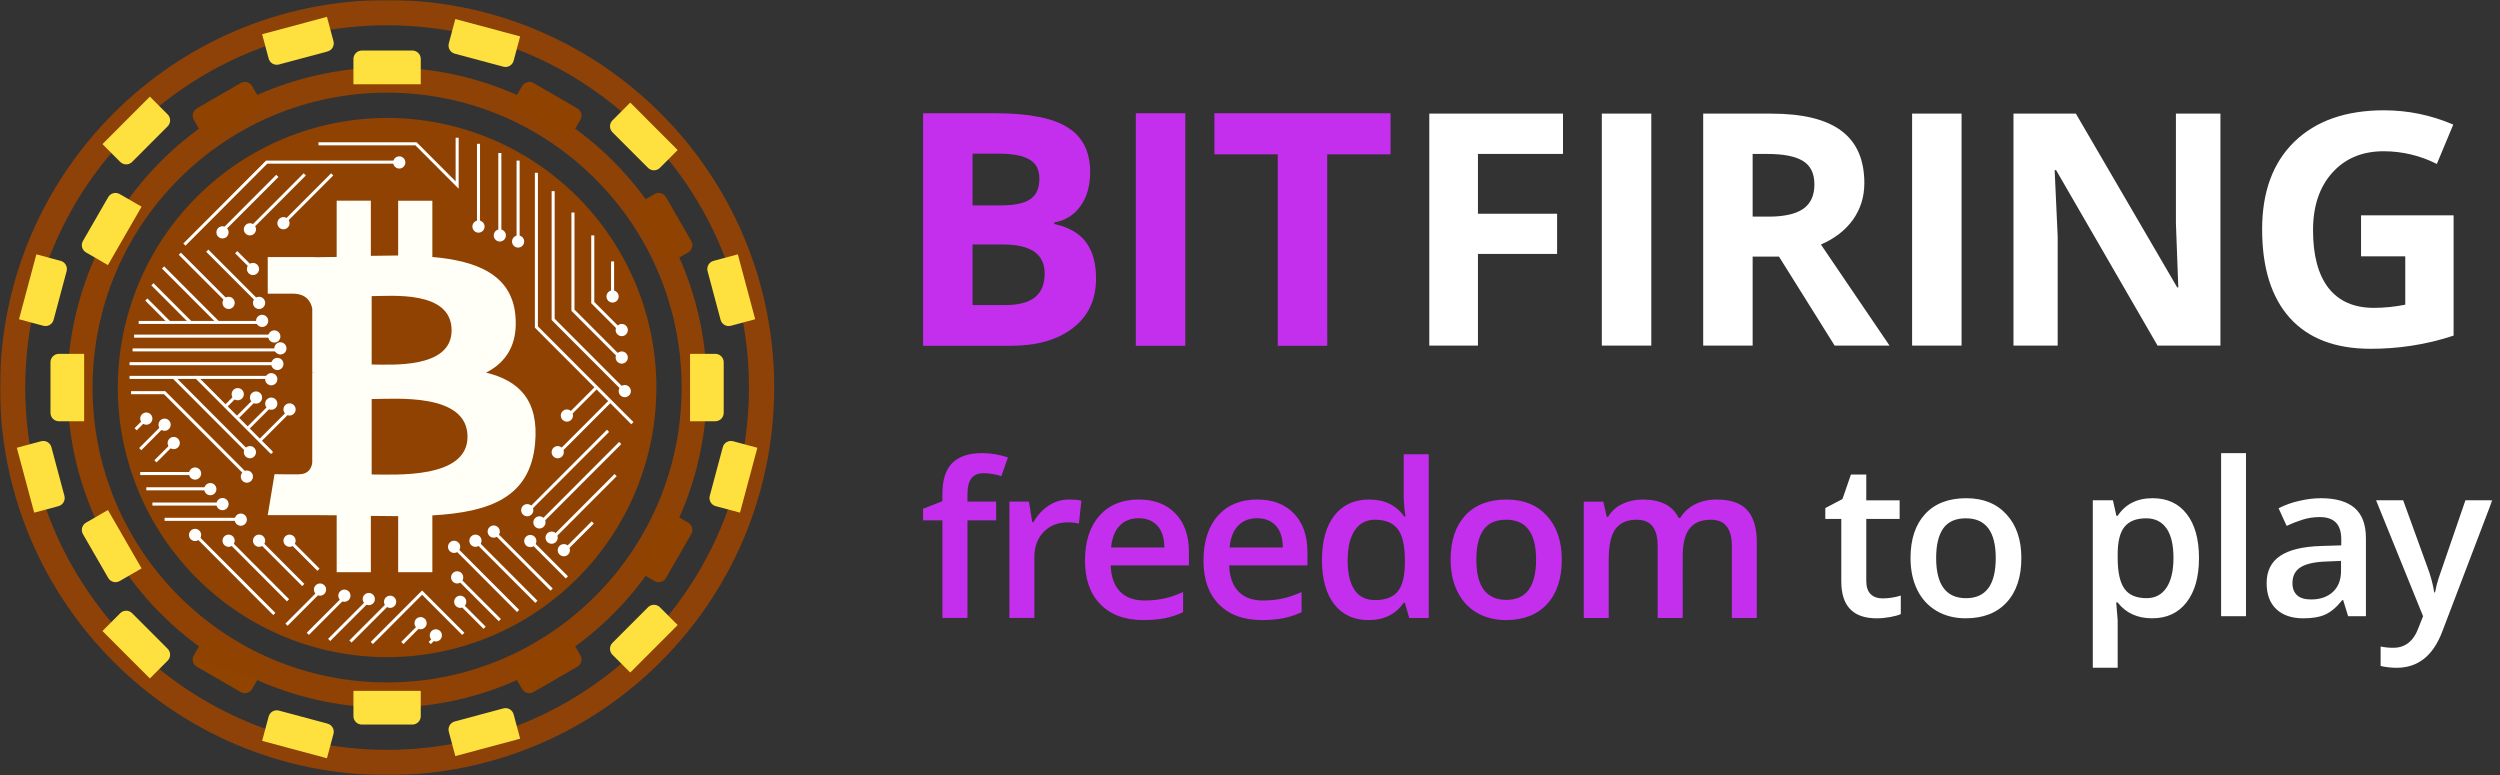 <svg width="1016" height="315" viewBox="0 0 1016 315" fill="none" xmlns="http://www.w3.org/2000/svg">
<rect x="0" y="0" width="1016" height="315" fill="#333333" stroke="none"/>
<mask id="mask0_902_88" style="mask-type:luminance" maskUnits="userSpaceOnUse" x="0" y="0" width="1013" height="315">
<path d="M0 0H1012.87V315H0V0Z" fill="white"/>
</mask>
<g mask="url(#mask0_902_88)">
<path d="M266.756 157.501C266.749 186.558 255.217 214.423 234.694 234.969C214.172 255.516 186.34 267.062 157.317 267.069C128.293 267.062 100.461 255.516 79.939 234.969C59.416 214.423 47.884 186.558 47.877 157.501C47.884 128.444 59.416 100.579 79.939 80.033C100.461 59.486 128.293 47.941 157.317 47.934C186.34 47.941 214.172 59.486 234.694 80.033C255.217 100.579 266.749 128.444 266.756 157.501Z" fill="url(#paint0_radial_902_88)"/>
<path fill-rule="evenodd" clip-rule="evenodd" d="M157.317 277.337C223.422 277.337 277.015 223.682 277.015 157.499C277.015 91.316 223.422 37.661 157.317 37.661C91.211 37.661 37.619 91.316 37.619 157.499C37.619 223.682 91.211 277.337 157.317 277.337ZM157.317 287.607C191.781 287.6 224.832 273.89 249.202 249.491C273.572 225.093 287.266 192.003 287.273 157.499C287.266 122.994 273.572 89.905 249.202 65.506C224.832 41.108 191.781 27.398 157.317 27.391C122.852 27.398 89.801 41.108 65.431 65.506C41.061 89.905 27.367 122.994 27.36 157.499C27.367 192.003 41.061 225.093 65.431 249.491C89.801 273.89 122.852 287.6 157.317 287.607Z" fill="url(#paint1_radial_902_88)"/>
<path d="M143.636 23.965C143.634 23.514 143.721 23.068 143.893 22.652C144.064 22.235 144.316 21.857 144.634 21.539C144.952 21.22 145.33 20.968 145.746 20.796C146.162 20.625 146.608 20.537 147.057 20.539H167.574C168.024 20.537 168.47 20.625 168.885 20.796C169.301 20.968 169.679 21.22 169.997 21.539C170.315 21.857 170.567 22.235 170.739 22.652C170.91 23.068 170.997 23.514 170.996 23.965V34.235H143.636V23.965ZM143.636 291.032C143.634 291.483 143.721 291.929 143.893 292.345C144.064 292.762 144.316 293.14 144.634 293.458C144.952 293.777 145.33 294.029 145.746 294.201C146.162 294.372 146.608 294.46 147.057 294.458H167.574C168.024 294.46 168.47 294.372 168.885 294.201C169.301 294.029 169.679 293.777 169.997 293.458C170.315 293.14 170.567 292.762 170.739 292.345C170.91 291.929 170.997 291.483 170.996 291.032V280.762H143.636V291.032Z" fill="url(#paint2_radial_902_88)"/>
<path d="M290.694 171.197C291.144 171.198 291.589 171.111 292.005 170.939C292.421 170.768 292.799 170.516 293.117 170.197C293.435 169.879 293.687 169.5 293.859 169.084C294.03 168.668 294.117 168.221 294.115 167.771V147.23C294.117 146.78 294.03 146.334 293.859 145.917C293.687 145.501 293.435 145.123 293.117 144.804C292.799 144.486 292.421 144.233 292.005 144.062C291.589 143.89 291.144 143.803 290.694 143.805H280.436V171.197H290.694Z" fill="url(#paint3_radial_902_88)"/>
<path d="M23.938 171.197C23.488 171.198 23.043 171.111 22.627 170.939C22.211 170.768 21.833 170.516 21.515 170.197C21.197 169.879 20.945 169.5 20.774 169.084C20.602 168.668 20.515 168.221 20.517 167.771V147.23C20.515 146.78 20.602 146.334 20.774 145.917C20.945 145.501 21.197 145.123 21.515 144.804C21.833 144.486 22.211 144.233 22.627 144.062C23.043 143.89 23.488 143.803 23.938 143.805H34.197V171.197H23.938Z" fill="url(#paint4_radial_902_88)"/>
<path d="M78.782 48.706C78.556 48.317 78.409 47.887 78.349 47.441C78.29 46.994 78.319 46.541 78.435 46.105C78.552 45.671 78.753 45.263 79.028 44.906C79.302 44.55 79.644 44.251 80.034 44.027L97.805 33.757C98.193 33.53 98.623 33.383 99.069 33.323C99.514 33.263 99.968 33.293 100.402 33.409C100.837 33.526 101.244 33.727 101.6 34.002C101.956 34.277 102.255 34.619 102.478 35.01L107.611 43.909L83.915 57.605L78.782 48.706ZM212.16 279.988C212.384 280.379 212.682 280.722 213.039 280.996C213.395 281.271 213.802 281.473 214.236 281.589C214.671 281.706 215.124 281.735 215.57 281.675C216.016 281.616 216.445 281.468 216.834 281.242L234.604 270.971C234.994 270.748 235.337 270.449 235.611 270.092C235.886 269.735 236.087 269.328 236.203 268.893C236.32 268.458 236.349 268.004 236.289 267.558C236.23 267.111 236.082 266.681 235.856 266.292L230.724 257.394L207.028 271.089L212.16 279.988ZM279.662 102.591C280.052 102.367 280.395 102.068 280.669 101.711C280.944 101.355 281.145 100.947 281.261 100.512C281.378 100.077 281.407 99.624 281.347 99.177C281.288 98.731 281.14 98.301 280.914 97.912L270.656 80.121C270.432 79.73 270.134 79.387 269.777 79.112C269.421 78.838 269.014 78.636 268.58 78.52C268.145 78.403 267.692 78.374 267.246 78.434C266.8 78.493 266.371 78.641 265.982 78.867L257.094 84.006L270.774 107.729L279.662 102.591Z" fill="url(#paint5_radial_902_88)"/>
<path d="M48.65 236.127C48.261 236.354 47.832 236.501 47.386 236.561C46.94 236.62 46.487 236.591 46.053 236.475C45.618 236.358 45.211 236.157 44.855 235.882C44.498 235.607 44.2 235.264 43.976 234.874L33.718 217.083C33.492 216.694 33.344 216.264 33.285 215.817C33.225 215.371 33.255 214.917 33.371 214.482C33.487 214.047 33.689 213.64 33.963 213.283C34.237 212.926 34.58 212.627 34.97 212.404L43.858 207.265L57.538 230.989L48.65 236.127ZM34.97 102.593C34.58 102.37 34.237 102.071 33.963 101.714C33.689 101.357 33.487 100.95 33.371 100.515C33.255 100.08 33.225 99.626 33.285 99.18C33.344 98.734 33.492 98.303 33.718 97.914L43.976 80.123C44.2 79.733 44.498 79.39 44.855 79.115C45.211 78.84 45.618 78.639 46.053 78.522C46.487 78.406 46.94 78.377 47.386 78.436C47.832 78.496 48.261 78.643 48.65 78.87L57.538 84.008L43.858 107.732L34.97 102.593Z" fill="url(#paint6_radial_902_88)"/>
<path d="M265.982 236.124C266.37 236.351 266.8 236.498 267.246 236.558C267.692 236.618 268.145 236.588 268.579 236.472C269.014 236.355 269.421 236.154 269.777 235.879C270.133 235.604 270.432 235.262 270.655 234.871L280.914 217.08C281.14 216.691 281.287 216.261 281.347 215.815C281.406 215.368 281.377 214.915 281.261 214.48C281.144 214.045 280.943 213.637 280.669 213.28C280.394 212.924 280.052 212.625 279.662 212.401L270.78 207.263L257.1 230.986L265.982 236.124ZM235.849 48.706C236.076 48.317 236.223 47.887 236.282 47.441C236.342 46.994 236.313 46.541 236.196 46.105C236.08 45.671 235.879 45.263 235.604 44.906C235.33 44.55 234.988 44.251 234.597 44.027L216.827 33.757C216.438 33.53 216.009 33.383 215.563 33.323C215.117 33.263 214.664 33.293 214.23 33.409C213.795 33.526 213.388 33.727 213.032 34.002C212.675 34.277 212.377 34.619 212.154 35.01L207.021 43.909L230.717 57.605L235.849 48.706ZM102.471 279.988C102.248 280.379 101.949 280.722 101.593 280.996C101.237 281.271 100.83 281.473 100.395 281.589C99.961 281.706 99.508 281.735 99.062 281.675C98.616 281.616 98.186 281.468 97.798 281.242L80.028 270.971C79.637 270.748 79.295 270.449 79.021 270.092C78.746 269.735 78.545 269.328 78.429 268.893C78.312 268.458 78.283 268.004 78.343 267.558C78.402 267.111 78.549 266.681 78.776 266.292L83.908 257.394L107.604 271.089L102.471 279.988Z" fill="url(#paint7_radial_902_88)"/>
<path fill-rule="evenodd" clip-rule="evenodd" d="M157.316 304.73C238.537 304.73 304.374 238.816 304.374 157.5C304.374 76.184 238.537 10.27 157.316 10.27C76.095 10.27 10.258 76.191 10.258 157.5C10.258 238.809 76.102 304.73 157.316 304.73ZM157.316 315C244.201 315 314.632 244.486 314.632 157.5C314.632 70.514 244.201 0 157.316 0C70.432 0 0 70.514 0 157.5C0 244.486 70.432 315 157.316 315Z" fill="url(#paint8_radial_902_88)"/>
<path d="M106.536 13.912L132.873 6.844L135.521 16.733C135.637 17.166 135.667 17.618 135.608 18.063C135.55 18.507 135.404 18.936 135.18 19.324C134.956 19.712 134.658 20.052 134.303 20.325C133.947 20.598 133.542 20.798 133.109 20.914L113.353 26.21C112.92 26.326 112.469 26.355 112.025 26.297C111.581 26.238 111.153 26.093 110.765 25.868C110.378 25.644 110.038 25.346 109.765 24.99C109.493 24.634 109.293 24.228 109.177 23.795L106.529 13.905L106.536 13.912Z" fill="url(#paint9_radial_902_88)"/>
<path d="M306.91 129.735L299.851 103.367L289.973 106.018C289.54 106.134 289.134 106.334 288.779 106.607C288.424 106.88 288.125 107.22 287.901 107.608C287.677 107.996 287.532 108.425 287.474 108.87C287.415 109.314 287.445 109.766 287.561 110.199L292.85 129.978C292.966 130.411 293.166 130.817 293.438 131.173C293.711 131.529 294.05 131.828 294.438 132.052C294.826 132.276 295.254 132.422 295.698 132.48C296.142 132.539 296.593 132.509 297.026 132.393L306.904 129.742L306.91 129.735Z" fill="url(#paint10_radial_902_88)"/>
<path d="M13.896 208.339L6.837 181.971L16.715 179.319C17.148 179.203 17.599 179.174 18.043 179.232C18.487 179.291 18.915 179.436 19.303 179.661C19.69 179.885 20.03 180.184 20.303 180.539C20.575 180.895 20.775 181.301 20.89 181.734L26.18 201.514C26.296 201.947 26.326 202.399 26.267 202.843C26.209 203.288 26.063 203.716 25.839 204.104C25.615 204.493 25.317 204.833 24.962 205.106C24.606 205.378 24.201 205.578 23.768 205.694L13.89 208.345L13.896 208.339Z" fill="url(#paint11_radial_902_88)"/>
<path d="M185.049 307.27L211.387 300.202L208.738 290.313C208.623 289.879 208.423 289.473 208.151 289.118C207.878 288.762 207.538 288.463 207.151 288.239C206.763 288.015 206.335 287.869 205.891 287.81C205.447 287.752 204.996 287.782 204.563 287.898L184.807 293.194C184.374 293.309 183.968 293.509 183.613 293.782C183.258 294.055 182.959 294.395 182.735 294.783C182.511 295.172 182.366 295.6 182.308 296.045C182.249 296.489 182.279 296.941 182.395 297.374L185.043 307.264L185.049 307.27Z" fill="url(#paint12_radial_902_88)"/>
<path d="M185.049 7.73L211.387 14.798L208.738 24.688C208.623 25.121 208.423 25.527 208.151 25.883C207.878 26.239 207.538 26.537 207.151 26.762C206.763 26.986 206.335 27.131 205.891 27.19C205.447 27.249 204.996 27.219 204.563 27.103L184.807 21.807C184.374 21.691 183.968 21.491 183.613 21.218C183.258 20.946 182.959 20.605 182.735 20.217C182.511 19.829 182.366 19.401 182.308 18.956C182.249 18.512 182.279 18.06 182.395 17.627L185.043 7.737L185.049 7.73Z" fill="url(#paint13_radial_902_88)"/>
<path d="M300.736 208.339L307.795 181.971L297.917 179.319C297.485 179.203 297.033 179.174 296.589 179.232C296.145 179.291 295.717 179.436 295.33 179.661C294.942 179.885 294.602 180.184 294.329 180.539C294.057 180.895 293.857 181.301 293.742 181.734L288.445 201.514C288.329 201.947 288.3 202.399 288.358 202.843C288.417 203.288 288.562 203.716 288.786 204.104C289.01 204.493 289.308 204.833 289.664 205.106C290.019 205.378 290.425 205.578 290.858 205.694L300.736 208.339Z" fill="url(#paint14_radial_902_88)"/>
<path d="M7.722 129.735L14.781 103.367L24.659 106.018C25.092 106.134 25.498 106.334 25.853 106.607C26.208 106.88 26.507 107.22 26.731 107.608C26.955 107.996 27.1 108.425 27.159 108.87C27.217 109.314 27.188 109.766 27.072 110.199L21.782 129.978C21.666 130.411 21.466 130.817 21.194 131.173C20.922 131.529 20.582 131.828 20.194 132.052C19.806 132.276 19.378 132.422 18.934 132.48C18.49 132.539 18.039 132.509 17.606 132.393L7.728 129.742L7.722 129.735Z" fill="url(#paint15_radial_902_88)"/>
<path d="M106.536 301.089L132.873 308.157L135.521 298.267C135.637 297.834 135.667 297.382 135.608 296.938C135.55 296.493 135.404 296.065 135.18 295.677C134.956 295.288 134.658 294.948 134.303 294.675C133.947 294.403 133.542 294.203 133.109 294.087L113.353 288.784C112.92 288.668 112.469 288.639 112.025 288.697C111.581 288.756 111.153 288.901 110.765 289.126C110.378 289.35 110.038 289.648 109.765 290.004C109.493 290.36 109.293 290.766 109.177 291.199L106.536 301.089Z" fill="url(#paint16_radial_902_88)"/>
<path d="M256.13 41.68L275.408 60.98L268.178 68.218C267.539 68.858 266.673 69.217 265.769 69.217C264.866 69.217 263.999 68.858 263.36 68.218L248.9 53.748C248.262 53.108 247.903 52.241 247.903 51.336C247.903 50.432 248.262 49.565 248.9 48.925L256.13 41.686V41.68ZM256.13 273.323L275.408 254.023L268.178 246.784C267.539 246.145 266.673 245.786 265.769 245.786C264.866 245.786 263.999 246.145 263.36 246.784L248.9 261.261C248.262 261.901 247.903 262.768 247.903 263.673C247.903 264.577 248.262 265.444 248.9 266.084L256.13 273.323Z" fill="url(#paint17_radial_902_88)"/>
<path d="M41.63 58.57L60.908 39.27L68.138 46.508C68.776 47.148 69.135 48.015 69.135 48.92C69.135 49.824 68.776 50.691 68.138 51.331L53.684 65.808C53.045 66.448 52.179 66.806 51.275 66.806C50.372 66.806 49.505 66.448 48.866 65.808L41.63 58.57ZM41.63 256.429L60.908 275.73L68.138 268.491C68.776 267.851 69.135 266.984 69.135 266.079C69.135 265.175 68.776 264.308 68.138 263.668L53.684 249.191C53.045 248.552 52.179 248.193 51.275 248.193C50.372 248.193 49.505 248.552 48.866 249.191L41.636 256.429H41.63Z" fill="url(#paint18_radial_902_88)"/>
<path fill-rule="evenodd" clip-rule="evenodd" d="M186.23 243.508L197.379 254.677L196.501 255.557L185.351 244.387L186.23 243.508ZM186.23 234.202L203.567 251.573L202.689 252.453L185.351 235.082L186.23 234.202ZM201.089 215.591L224.621 239.164L223.743 240.043L200.211 216.47L201.089 215.591ZM215.333 218.689L230.816 234.202L229.937 235.082L214.455 219.575L215.333 218.689ZM194.279 219.929L218.427 244.125L217.555 245.004L193.407 220.808L194.279 219.929ZM185.607 222.416L210.994 247.852L210.115 248.732L184.729 223.295L185.607 222.416ZM217.372 70.238H218.61V132.641L257.441 171.544L256.563 172.423L217.372 133.16V70.245V70.238ZM224.182 77.68H225.421V129.537L254.347 158.51L253.469 159.39L224.182 130.049V77.68ZM232.231 86.369H233.47V125.816L253.102 145.484L252.23 146.363L232.231 126.328V86.369ZM240.281 95.674H241.52V122.719L252.486 133.704L251.608 134.584L240.281 123.237V95.674ZM248.33 120.487V106.22H249.569V120.487H248.33ZM213.839 207.526L246.659 174.648L247.537 175.527L214.717 208.405L213.839 207.526ZM218.787 212.487L251.608 179.609L252.486 180.488L219.666 213.366L218.787 212.487ZM223.743 218.689L249.753 192.635L250.624 193.515L224.615 219.575L223.736 218.695L223.743 218.689ZM228.698 223.656L240.464 211.87L241.336 212.75L229.57 224.536L228.698 223.656Z" fill="white"/>
<path fill-rule="evenodd" clip-rule="evenodd" d="M226.221 183.947L247.275 162.855L248.146 163.734L227.092 184.826L226.221 183.947ZM229.937 169.063L241.703 157.277L242.581 158.156L230.816 169.942L229.937 169.063ZM209.938 98.155V65.277H211.177V98.155H209.938ZM202.512 95.051V62.173H203.751V95.051H202.512ZM193.84 91.33V58.452H195.079V91.33H193.84ZM185.168 73.703V55.965H186.406V76.696L168.813 59.069H129.438V57.829H169.325L185.168 73.703ZM108.129 65.27H163.497V66.511H108.64L75.381 99.835L74.502 98.956L108.129 65.27ZM88.123 95.235L112.271 71.039L113.15 71.918L89.002 96.114L88.123 95.235ZM101.128 92.754L123.421 70.422L124.299 71.301L102.006 93.634L101.128 92.754ZM114.756 90.274L134.571 70.422L135.449 71.301L115.634 91.153L114.756 90.274ZM171.547 239.964L188.707 257.151L187.829 258.031L171.547 241.716L151.548 261.752L150.669 260.872L171.547 239.958V239.964ZM163.058 260.879L171.107 252.814L171.986 253.693L163.936 261.758L163.058 260.879ZM174.201 260.879L177.295 257.775L178.174 258.654L175.073 261.758L174.201 260.879ZM159.597 244.387L142.876 261.141L141.997 260.262L158.719 243.515L159.597 244.387ZM150.932 243.764L134.21 260.511L133.332 259.632L150.053 242.885L150.932 243.764ZM142.26 241.283L125.538 258.031L124.666 257.151L141.388 240.404L142.266 241.283H142.26ZM132.349 238.803L116.866 254.31L115.988 253.43L131.47 237.923L132.349 238.803ZM79.097 216.208L111.917 249.086L111.039 249.965L78.219 217.087L79.097 216.208ZM92.102 218.072L117.489 243.508L116.611 244.387L91.224 218.951L92.102 218.072ZM105.723 219.312L123.683 237.306L122.805 238.186L104.845 220.191L105.723 219.312ZM118.105 219.312L129.871 231.098L128.993 231.978L117.227 220.191L118.105 219.312ZM106.523 131.657H56.365V130.416H106.523V131.657ZM111.478 137.235H54.504V135.995H111.478V137.235ZM111.478 148.404H52.648V147.164H111.478V148.404ZM114.572 142.82H53.887V141.579H114.572V142.82ZM109.617 153.989H52.648V152.749H109.623V153.989H109.617ZM102.367 109.758L95.556 102.933L96.435 102.053L103.245 108.878L102.367 109.758ZM104.845 123.408L83.79 102.316L84.669 101.436L105.723 122.528L104.845 123.408ZM93.701 124.648L72.647 103.556L73.526 102.677L94.58 123.769L93.701 124.648Z" fill="white"/>
<path fill-rule="evenodd" clip-rule="evenodd" d="M88.13 131.473L65.837 109.141L66.715 108.262L89.008 130.594L88.13 131.473ZM76.98 131.473L61.498 115.966L62.376 115.087L77.858 130.594L76.98 131.473ZM68.315 131.473L59.026 122.168L59.905 121.288L69.193 130.594L68.315 131.473ZM66.636 160.191H53.265V158.95H67.148L102.006 193.876L101.128 194.755L66.63 160.197L66.636 160.191ZM101.128 184.826L70.163 153.805L71.041 152.926L102.006 183.947L101.128 184.826ZM79.458 152.933C79.575 152.816 79.732 152.751 79.897 152.751C80.061 152.751 80.219 152.816 80.336 152.933L110.678 183.33C110.781 183.449 110.836 183.603 110.83 183.761C110.824 183.918 110.759 184.067 110.648 184.179C110.537 184.29 110.387 184.355 110.23 184.361C110.073 184.367 109.919 184.313 109.8 184.21L79.458 153.812C79.342 153.695 79.276 153.537 79.276 153.372C79.276 153.208 79.342 153.049 79.458 152.933Z" fill="white"/>
<path fill-rule="evenodd" clip-rule="evenodd" d="M97.674 160.012L92.102 165.597L91.224 164.717L96.796 159.133L97.674 160.012ZM105.107 161.869L97.058 169.935L96.179 169.055L104.229 160.99L105.107 161.869ZM111.911 163.733L100.768 174.902L99.889 174.023L111.039 162.854L111.911 163.733ZM119.344 166.214L105.723 179.864L104.845 178.984L118.466 165.334L119.344 166.214ZM99.712 211.685H66.892V210.445H99.712V211.685ZM91.04 205.484H61.937V204.243H91.04V205.484ZM85.469 199.276H59.459V198.035H85.469V199.276ZM80.513 193.074H56.981V191.834H80.513V193.074ZM60.514 169.935L55.559 174.896L54.681 174.017L59.636 169.055L60.514 169.935ZM67.948 172.415L57.421 182.961L56.542 182.082L67.069 171.536L67.948 172.415ZM71.664 179.864L63.615 187.929L62.737 187.05L70.786 178.984L71.664 179.864Z" fill="white"/>
<path d="M132.533 239.602C132.533 240.26 132.272 240.891 131.807 241.356C131.342 241.821 130.712 242.082 130.055 242.082C129.399 242.079 128.771 241.816 128.307 241.352C127.843 240.888 127.581 240.259 127.577 239.602C127.581 238.945 127.843 238.316 128.307 237.851C128.771 237.387 129.399 237.125 130.055 237.121C131.425 237.121 132.533 238.23 132.533 239.602Z" fill="white"/>
<path d="M142.437 242.082C142.437 242.74 142.176 243.371 141.711 243.836C141.247 244.301 140.616 244.563 139.959 244.563C139.303 244.559 138.675 244.297 138.211 243.832C137.747 243.368 137.485 242.739 137.481 242.082C137.485 241.425 137.747 240.796 138.211 240.332C138.675 239.867 139.303 239.605 139.959 239.602C140.615 239.605 141.243 239.867 141.707 240.332C142.171 240.796 142.433 241.425 142.437 242.082Z" fill="white"/>
<path d="M152.348 243.326C152.365 243.662 152.314 243.998 152.197 244.313C152.081 244.629 151.901 244.918 151.67 245.162C151.438 245.406 151.16 245.6 150.851 245.733C150.542 245.865 150.209 245.934 149.873 245.934C149.537 245.934 149.205 245.865 148.896 245.733C148.587 245.6 148.308 245.406 148.077 245.162C147.845 244.918 147.666 244.629 147.549 244.313C147.433 243.998 147.382 243.662 147.399 243.326C147.431 242.691 147.706 242.093 148.167 241.655C148.627 241.217 149.238 240.973 149.873 240.973C150.508 240.973 151.119 241.217 151.58 241.655C152.04 242.093 152.315 242.691 152.348 243.326Z" fill="white"/>
<path d="M161.02 244.563C161.02 244.888 160.956 245.211 160.831 245.512C160.707 245.813 160.524 246.086 160.294 246.317C160.064 246.547 159.791 246.73 159.49 246.854C159.19 246.979 158.868 247.043 158.542 247.043C158.217 247.043 157.895 246.979 157.594 246.854C157.293 246.73 157.02 246.547 156.79 246.317C156.56 246.086 156.378 245.813 156.253 245.512C156.129 245.211 156.064 244.888 156.064 244.563C156.068 243.906 156.33 243.277 156.794 242.812C157.258 242.348 157.886 242.085 158.542 242.082C159.912 242.082 161.02 243.191 161.02 244.563Z" fill="white"/>
<path d="M173.402 253.254C173.398 253.911 173.136 254.54 172.672 255.004C172.208 255.469 171.58 255.731 170.924 255.735C170.267 255.735 169.637 255.473 169.172 255.008C168.707 254.543 168.446 253.912 168.446 253.254C168.446 252.596 168.707 251.965 169.172 251.5C169.637 251.035 170.267 250.773 170.924 250.773C171.58 250.777 172.208 251.039 172.672 251.504C173.136 251.968 173.398 252.597 173.402 253.254Z" fill="white"/>
<path d="M189.507 244.563C189.507 245.053 189.362 245.533 189.09 245.941C188.817 246.349 188.43 246.667 187.978 246.855C187.525 247.042 187.027 247.091 186.546 246.996C186.065 246.9 185.624 246.664 185.277 246.317C184.931 245.97 184.695 245.528 184.599 245.047C184.504 244.566 184.553 244.067 184.74 243.613C184.928 243.16 185.245 242.773 185.653 242.5C186.06 242.228 186.539 242.082 187.029 242.082C187.685 242.086 188.314 242.348 188.778 242.812C189.241 243.277 189.504 243.906 189.507 244.563ZM188.268 234.64C188.268 235.298 188.007 235.929 187.543 236.394C187.078 236.86 186.448 237.121 185.79 237.121C185.134 237.117 184.506 236.855 184.042 236.391C183.578 235.926 183.316 235.297 183.313 234.64C183.316 233.983 183.578 233.354 184.042 232.89C184.506 232.426 185.134 232.163 185.79 232.16C187.16 232.16 188.268 233.269 188.268 234.64ZM187.029 222.231C187.026 222.887 186.764 223.516 186.3 223.981C185.836 224.445 185.208 224.708 184.552 224.711C183.895 224.711 183.264 224.45 182.8 223.985C182.335 223.519 182.074 222.888 182.074 222.231C182.074 221.573 182.335 220.942 182.8 220.477C183.264 220.011 183.895 219.75 184.552 219.75C185.208 219.753 185.836 220.016 186.3 220.48C186.764 220.945 187.026 221.574 187.029 222.231ZM195.695 219.75C195.695 220.408 195.434 221.039 194.969 221.504C194.504 221.969 193.874 222.231 193.217 222.231C192.561 222.227 191.933 221.965 191.469 221.5C191.005 221.036 190.743 220.407 190.739 219.75C190.743 219.093 191.005 218.464 191.469 218C191.933 217.535 192.561 217.273 193.217 217.269C194.587 217.269 195.695 218.378 195.695 219.75ZM203.128 216.029C203.125 216.686 202.862 217.315 202.399 217.779C201.935 218.244 201.306 218.506 200.65 218.51C199.993 218.51 199.363 218.248 198.898 217.783C198.434 217.318 198.173 216.687 198.173 216.029C198.173 215.371 198.434 214.74 198.898 214.275C199.363 213.81 199.993 213.548 200.65 213.548C201.306 213.552 201.935 213.814 202.399 214.279C202.862 214.743 203.125 215.372 203.128 216.029ZM217.988 219.75C218.005 220.086 217.954 220.422 217.837 220.738C217.721 221.053 217.541 221.342 217.31 221.586C217.078 221.83 216.8 222.024 216.491 222.157C216.182 222.29 215.85 222.358 215.513 222.358C215.177 222.358 214.845 222.29 214.536 222.157C214.227 222.024 213.948 221.83 213.717 221.586C213.485 221.342 213.306 221.053 213.189 220.738C213.073 220.422 213.022 220.086 213.039 219.75C213.072 219.115 213.347 218.517 213.807 218.079C214.267 217.641 214.878 217.397 215.513 217.397C216.148 217.397 216.759 217.641 217.22 218.079C217.68 218.517 217.955 219.115 217.988 219.75ZM231.615 223.471C231.633 223.807 231.581 224.143 231.465 224.459C231.348 224.774 231.169 225.063 230.937 225.307C230.706 225.551 230.427 225.745 230.118 225.878C229.81 226.011 229.477 226.079 229.141 226.079C228.805 226.079 228.472 226.011 228.163 225.878C227.855 225.745 227.576 225.551 227.344 225.307C227.113 225.063 226.933 224.774 226.817 224.459C226.7 224.143 226.649 223.807 226.666 223.471C226.699 222.836 226.974 222.238 227.435 221.8C227.895 221.362 228.506 221.118 229.141 221.118C229.776 221.118 230.387 221.362 230.847 221.8C231.308 222.238 231.583 222.836 231.615 223.471ZM226.66 218.51C226.656 219.166 226.394 219.795 225.93 220.26C225.466 220.724 224.838 220.987 224.182 220.99C223.525 220.99 222.895 220.729 222.43 220.264C221.965 219.798 221.704 219.168 221.704 218.51C221.704 217.852 221.965 217.221 222.43 216.756C222.895 216.29 223.525 216.029 224.182 216.029C224.838 216.032 225.466 216.295 225.93 216.759C226.394 217.224 226.656 217.853 226.66 218.51ZM221.704 212.302C221.701 212.958 221.439 213.587 220.975 214.052C220.511 214.516 219.883 214.779 219.227 214.782C218.57 214.782 217.939 214.521 217.475 214.056C217.01 213.59 216.749 212.959 216.749 212.302C216.749 211.644 217.01 211.013 217.475 210.547C217.939 210.082 218.57 209.821 219.227 209.821C219.883 209.824 220.511 210.087 220.975 210.551C221.439 211.016 221.701 211.645 221.704 212.302ZM229.138 183.768C229.134 184.425 228.872 185.054 228.408 185.518C227.944 185.982 227.316 186.245 226.66 186.248C226.003 186.248 225.373 185.987 224.908 185.522C224.443 185.057 224.182 184.426 224.182 183.768C224.182 183.11 224.443 182.479 224.908 182.014C225.373 181.548 226.003 181.287 226.66 181.287C227.316 181.291 227.944 181.553 228.408 182.017C228.872 182.482 229.134 183.111 229.138 183.768ZM232.854 168.877C232.854 169.535 232.593 170.166 232.129 170.632C231.664 171.097 231.034 171.358 230.377 171.358C229.72 171.355 229.092 171.092 228.628 170.628C228.164 170.163 227.902 169.534 227.899 168.877C227.902 168.221 228.164 167.592 228.628 167.127C229.092 166.663 229.72 166.4 230.377 166.397C231.746 166.397 232.854 167.506 232.854 168.877ZM256.386 158.948C256.383 159.605 256.12 160.234 255.657 160.699C255.193 161.163 254.564 161.426 253.908 161.429C253.251 161.429 252.621 161.168 252.156 160.702C251.692 160.237 251.431 159.606 251.431 158.948C251.431 158.29 251.692 157.66 252.156 157.194C252.621 156.729 253.251 156.468 253.908 156.468C254.564 156.471 255.193 156.734 255.657 157.198C256.12 157.663 256.383 158.292 256.386 158.948ZM255.147 145.305C255.147 145.963 254.886 146.594 254.422 147.059C253.957 147.524 253.327 147.786 252.67 147.786C252.013 147.782 251.385 147.52 250.921 147.055C250.457 146.591 250.195 145.962 250.192 145.305C250.195 144.648 250.457 144.019 250.921 143.555C251.385 143.09 252.013 142.828 252.67 142.824C254.039 142.824 255.147 143.933 255.147 145.305ZM255.147 134.136C255.147 134.793 254.886 135.424 254.422 135.89C253.957 136.355 253.327 136.616 252.67 136.616C252.013 136.613 251.385 136.35 250.921 135.886C250.457 135.421 250.195 134.792 250.192 134.136C250.195 133.479 250.457 132.85 250.921 132.385C251.385 131.921 252.013 131.658 252.67 131.655C254.039 131.655 255.147 132.764 255.147 134.136ZM251.431 120.486C251.427 121.142 251.165 121.771 250.701 122.236C250.237 122.7 249.609 122.963 248.953 122.966C248.296 122.966 247.666 122.705 247.201 122.24C246.736 121.774 246.475 121.143 246.475 120.486C246.475 119.828 246.736 119.197 247.201 118.732C247.666 118.266 248.296 118.005 248.953 118.005C249.609 118.008 250.237 118.271 250.701 118.735C251.165 119.2 251.427 119.829 251.431 120.486ZM213.032 98.153C213.032 98.644 212.887 99.124 212.615 99.531C212.343 99.939 211.956 100.257 211.503 100.445C211.05 100.633 210.552 100.682 210.071 100.586C209.591 100.491 209.149 100.254 208.803 99.907C208.456 99.561 208.22 99.118 208.125 98.637C208.029 98.156 208.078 97.657 208.266 97.204C208.453 96.751 208.771 96.363 209.178 96.091C209.586 95.818 210.065 95.673 210.555 95.673C211.211 95.676 211.839 95.939 212.303 96.403C212.767 96.868 213.029 97.496 213.032 98.153ZM205.606 95.673C205.602 96.33 205.34 96.959 204.876 97.423C204.412 97.888 203.784 98.15 203.128 98.153C202.471 98.153 201.841 97.892 201.376 97.427C200.911 96.962 200.65 96.331 200.65 95.673C200.654 95.016 200.916 94.387 201.38 93.922C201.844 93.458 202.472 93.196 203.128 93.192C203.784 93.196 204.412 93.458 204.876 93.922C205.34 94.387 205.602 95.016 205.606 95.673ZM196.934 91.945C196.951 92.281 196.9 92.617 196.783 92.933C196.667 93.249 196.487 93.537 196.256 93.781C196.024 94.025 195.746 94.219 195.437 94.352C195.128 94.485 194.795 94.553 194.459 94.553C194.123 94.553 193.791 94.485 193.482 94.352C193.173 94.219 192.894 94.025 192.663 93.781C192.431 93.537 192.252 93.249 192.135 92.933C192.019 92.617 191.968 92.281 191.985 91.945C192.017 91.31 192.292 90.712 192.753 90.274C193.213 89.836 193.824 89.592 194.459 89.592C195.094 89.592 195.705 89.836 196.166 90.274C196.626 90.712 196.901 91.31 196.934 91.945ZM164.736 65.892C164.754 66.228 164.702 66.564 164.586 66.88C164.469 67.195 164.29 67.484 164.058 67.728C163.827 67.972 163.548 68.166 163.239 68.299C162.931 68.432 162.598 68.5 162.262 68.5C161.926 68.5 161.593 68.432 161.284 68.299C160.976 68.166 160.697 67.972 160.465 67.728C160.234 67.484 160.054 67.195 159.938 66.88C159.821 66.564 159.77 66.228 159.787 65.892C159.82 65.257 160.095 64.659 160.556 64.221C161.016 63.783 161.627 63.539 162.262 63.539C162.897 63.539 163.508 63.783 163.968 64.221C164.429 64.659 164.704 65.257 164.736 65.892Z" fill="white"/>
<path d="M117.672 90.707C117.672 91.365 117.411 91.996 116.947 92.461C116.482 92.927 115.852 93.188 115.195 93.188C114.537 93.188 113.907 92.927 113.443 92.461C112.978 91.996 112.717 91.365 112.717 90.707C112.72 90.05 112.982 89.421 113.446 88.957C113.91 88.493 114.538 88.23 115.195 88.227C115.851 88.23 116.479 88.493 116.943 88.957C117.407 89.421 117.669 90.05 117.672 90.707Z" fill="white"/>
<path d="M104.045 93.195C104.042 93.852 103.78 94.481 103.316 94.946C102.852 95.41 102.224 95.673 101.568 95.676C100.912 95.673 100.283 95.41 99.819 94.946C99.355 94.481 99.093 93.852 99.09 93.195C99.09 92.538 99.351 91.907 99.816 91.441C100.28 90.976 100.91 90.715 101.568 90.715C102.225 90.715 102.855 90.976 103.32 91.441C103.784 91.907 104.045 92.538 104.045 93.195Z" fill="white"/>
<path d="M92.902 94.434C92.898 95.091 92.636 95.719 92.172 96.184C91.709 96.648 91.08 96.911 90.424 96.914C89.768 96.911 89.14 96.648 88.676 96.184C88.212 95.719 87.95 95.091 87.947 94.434C87.947 93.776 88.208 93.145 88.672 92.68C89.137 92.215 89.767 91.953 90.424 91.953C91.081 91.953 91.712 92.215 92.176 92.68C92.641 93.145 92.902 93.776 92.902 94.434ZM95.38 122.968C95.397 123.304 95.346 123.64 95.229 123.955C95.113 124.271 94.933 124.559 94.702 124.803C94.47 125.047 94.192 125.242 93.883 125.374C93.574 125.507 93.241 125.576 92.905 125.576C92.569 125.576 92.237 125.507 91.928 125.374C91.619 125.242 91.34 125.047 91.109 124.803C90.877 124.559 90.698 124.271 90.581 123.955C90.465 123.64 90.413 123.304 90.431 122.968C90.463 122.333 90.738 121.734 91.199 121.296C91.659 120.859 92.27 120.614 92.905 120.614C93.54 120.614 94.151 120.859 94.612 121.296C95.072 121.734 95.347 122.333 95.38 122.968ZM107.762 122.968C107.779 123.304 107.728 123.64 107.611 123.955C107.495 124.271 107.315 124.559 107.084 124.803C106.852 125.047 106.574 125.242 106.265 125.374C105.956 125.507 105.623 125.576 105.287 125.576C104.951 125.576 104.619 125.507 104.31 125.374C104.001 125.242 103.722 125.047 103.491 124.803C103.259 124.559 103.08 124.271 102.963 123.955C102.847 123.64 102.796 123.304 102.813 122.968C102.846 122.333 103.12 121.734 103.581 121.296C104.041 120.859 104.652 120.614 105.287 120.614C105.922 120.614 106.533 120.859 106.994 121.296C107.454 121.734 107.729 122.333 107.762 122.968ZM105.284 109.318C105.281 109.974 105.018 110.603 104.555 111.068C104.091 111.532 103.462 111.795 102.806 111.798C102.316 111.798 101.837 111.653 101.43 111.38C101.022 111.107 100.705 110.72 100.517 110.267C100.33 109.814 100.281 109.315 100.376 108.834C100.472 108.352 100.708 107.91 101.054 107.563C101.401 107.217 101.842 106.98 102.323 106.885C102.804 106.789 103.302 106.838 103.755 107.026C104.207 107.213 104.594 107.531 104.866 107.939C105.139 108.347 105.284 108.827 105.284 109.318ZM109.001 130.416C108.997 131.073 108.735 131.702 108.271 132.166C107.807 132.631 107.179 132.893 106.523 132.897C105.867 132.893 105.239 132.631 104.775 132.166C104.311 131.702 104.049 131.073 104.045 130.416C104.045 129.758 104.306 129.127 104.771 128.662C105.236 128.197 105.866 127.935 106.523 127.935C107.18 127.935 107.81 128.197 108.275 128.662C108.74 129.127 109.001 129.758 109.001 130.416ZM113.956 136.618C113.973 136.954 113.922 137.29 113.806 137.605C113.689 137.921 113.51 138.209 113.278 138.453C113.047 138.697 112.768 138.892 112.459 139.024C112.15 139.157 111.818 139.226 111.482 139.226C111.146 139.226 110.813 139.157 110.504 139.024C110.195 138.892 109.917 138.697 109.685 138.453C109.454 138.209 109.274 137.921 109.158 137.605C109.041 137.29 108.99 136.954 109.007 136.618C109.04 135.983 109.315 135.384 109.775 134.946C110.236 134.509 110.847 134.264 111.482 134.264C112.117 134.264 112.728 134.509 113.188 134.946C113.649 135.384 113.923 135.983 113.956 136.618ZM116.434 141.579C116.434 142.237 116.173 142.868 115.708 143.333C115.243 143.798 114.613 144.059 113.956 144.059C113.299 144.059 112.669 143.798 112.204 143.333C111.739 142.868 111.478 142.237 111.478 141.579C111.482 140.922 111.744 140.293 112.208 139.828C112.672 139.364 113.3 139.102 113.956 139.098C114.612 139.102 115.24 139.364 115.704 139.828C116.168 140.293 116.43 140.922 116.434 141.579ZM115.195 147.787C115.212 148.123 115.161 148.459 115.045 148.775C114.928 149.09 114.748 149.379 114.517 149.623C114.286 149.867 114.007 150.061 113.698 150.194C113.389 150.327 113.057 150.395 112.721 150.395C112.384 150.395 112.052 150.327 111.743 150.194C111.434 150.061 111.155 149.867 110.924 149.623C110.693 149.379 110.513 149.09 110.397 148.775C110.28 148.459 110.229 148.123 110.246 147.787C110.279 147.152 110.554 146.554 111.014 146.116C111.475 145.678 112.085 145.434 112.721 145.434C113.356 145.434 113.966 145.678 114.427 146.116C114.887 146.554 115.162 147.152 115.195 147.787ZM112.717 153.988C112.735 154.324 112.683 154.661 112.567 154.976C112.45 155.292 112.271 155.58 112.039 155.824C111.808 156.068 111.529 156.263 111.22 156.395C110.911 156.528 110.579 156.597 110.243 156.597C109.907 156.597 109.574 156.528 109.265 156.395C108.956 156.263 108.678 156.068 108.446 155.824C108.215 155.58 108.035 155.292 107.919 154.976C107.802 154.661 107.751 154.324 107.768 153.988C107.801 153.353 108.076 152.755 108.536 152.317C108.997 151.88 109.608 151.635 110.243 151.635C110.878 151.635 111.489 151.88 111.949 152.317C112.41 152.755 112.685 153.353 112.717 153.988ZM99.096 160.19C99.096 160.848 98.835 161.479 98.371 161.944C97.906 162.409 97.276 162.671 96.619 162.671C95.961 162.671 95.331 162.409 94.867 161.944C94.402 161.479 94.141 160.848 94.141 160.19C94.144 159.533 94.406 158.904 94.87 158.44C95.334 157.975 95.963 157.713 96.619 157.709C97.275 157.713 97.903 157.975 98.367 158.44C98.831 158.904 99.093 159.533 99.096 160.19ZM106.523 161.43C106.54 161.766 106.489 162.102 106.372 162.418C106.256 162.734 106.076 163.022 105.845 163.266C105.613 163.51 105.335 163.704 105.026 163.837C104.717 163.97 104.385 164.038 104.048 164.038C103.712 164.038 103.38 163.97 103.071 163.837C102.762 163.704 102.483 163.51 102.252 163.266C102.02 163.022 101.841 162.734 101.724 162.418C101.608 162.102 101.557 161.766 101.574 161.43C101.607 160.795 101.882 160.197 102.342 159.759C102.803 159.321 103.413 159.077 104.048 159.077C104.684 159.077 105.294 159.321 105.755 159.759C106.215 160.197 106.49 160.795 106.523 161.43ZM112.717 163.918C112.735 164.254 112.683 164.59 112.567 164.905C112.45 165.221 112.271 165.509 112.039 165.753C111.808 165.997 111.529 166.192 111.22 166.324C110.911 166.457 110.579 166.526 110.243 166.526C109.907 166.526 109.574 166.457 109.265 166.324C108.956 166.192 108.678 165.997 108.446 165.753C108.215 165.509 108.035 165.221 107.919 164.905C107.802 164.59 107.751 164.254 107.768 163.918C107.801 163.283 108.076 162.684 108.536 162.246C108.997 161.809 109.608 161.564 110.243 161.564C110.878 161.564 111.489 161.809 111.949 162.246C112.41 162.684 112.685 163.283 112.717 163.918ZM61.937 170.119C61.937 170.777 61.676 171.408 61.211 171.873C60.746 172.338 60.116 172.6 59.459 172.6C58.803 172.596 58.175 172.334 57.711 171.869C57.247 171.405 56.985 170.776 56.981 170.119C56.985 169.462 57.247 168.833 57.711 168.369C58.175 167.904 58.803 167.642 59.459 167.638C60.829 167.638 61.937 168.748 61.937 170.119ZM69.37 172.6C69.367 173.257 69.105 173.885 68.641 174.35C68.177 174.814 67.548 175.077 66.892 175.08C66.235 175.08 65.605 174.819 65.14 174.354C64.676 173.889 64.415 173.258 64.415 172.6C64.415 171.942 64.676 171.311 65.14 170.846C65.605 170.38 66.235 170.119 66.892 170.119C67.548 170.123 68.177 170.385 68.641 170.849C69.105 171.314 69.367 171.943 69.37 172.6ZM73.08 180.048C73.077 180.705 72.814 181.334 72.351 181.798C71.887 182.263 71.258 182.525 70.602 182.529C69.945 182.529 69.315 182.267 68.85 181.802C68.386 181.337 68.125 180.706 68.125 180.048C68.125 179.39 68.386 178.759 68.85 178.294C69.315 177.829 69.945 177.568 70.602 177.568C71.258 177.571 71.887 177.833 72.351 178.298C72.814 178.762 73.077 179.391 73.08 180.048ZM81.752 192.451C81.749 193.108 81.487 193.737 81.023 194.202C80.559 194.666 79.93 194.928 79.275 194.932C78.618 194.928 77.99 194.666 77.526 194.202C77.062 193.737 76.8 193.108 76.797 192.451C76.797 191.793 77.058 191.162 77.522 190.697C77.987 190.232 78.617 189.971 79.275 189.971C79.932 189.971 80.562 190.232 81.026 190.697C81.491 191.162 81.752 191.793 81.752 192.451ZM87.947 198.659C87.964 198.995 87.913 199.331 87.796 199.647C87.68 199.963 87.5 200.251 87.269 200.495C87.037 200.739 86.758 200.934 86.45 201.066C86.141 201.199 85.808 201.268 85.472 201.268C85.136 201.268 84.803 201.199 84.495 201.066C84.186 200.934 83.907 200.739 83.676 200.495C83.444 200.251 83.265 199.963 83.148 199.647C83.031 199.331 82.98 198.995 82.998 198.659C83.03 198.024 83.305 197.426 83.766 196.988C84.226 196.55 84.837 196.306 85.472 196.306C86.107 196.306 86.718 196.55 87.178 196.988C87.639 197.426 87.914 198.024 87.947 198.659ZM92.902 204.861C92.902 205.519 92.641 206.15 92.176 206.615C91.712 207.08 91.081 207.342 90.424 207.342C89.767 207.342 89.137 207.08 88.672 206.615C88.208 206.15 87.947 205.519 87.947 204.861C87.95 204.204 88.212 203.575 88.676 203.111C89.14 202.646 89.768 202.384 90.424 202.38C91.08 202.384 91.709 202.646 92.172 203.111C92.636 203.575 92.898 204.204 92.902 204.861ZM100.329 211.062C100.346 211.399 100.295 211.735 100.178 212.05C100.062 212.366 99.882 212.654 99.651 212.898C99.419 213.142 99.141 213.337 98.832 213.469C98.523 213.602 98.19 213.671 97.854 213.671C97.518 213.671 97.185 213.602 96.877 213.469C96.568 213.337 96.289 213.142 96.058 212.898C95.826 212.654 95.647 212.366 95.53 212.05C95.414 211.735 95.362 211.399 95.38 211.062C95.412 210.428 95.687 209.829 96.148 209.391C96.608 208.954 97.219 208.709 97.854 208.709C98.489 208.709 99.1 208.954 99.561 209.391C100.021 209.829 100.296 210.428 100.329 211.062ZM120.15 219.751C120.147 220.408 119.885 221.037 119.421 221.501C118.957 221.966 118.329 222.228 117.673 222.232C117.017 222.228 116.388 221.966 115.924 221.501C115.461 221.037 115.198 220.408 115.195 219.751C115.195 219.093 115.456 218.462 115.921 217.997C116.385 217.532 117.016 217.271 117.673 217.271C118.33 217.271 118.96 217.532 119.425 217.997C119.889 218.462 120.15 219.093 120.15 219.751ZM107.762 219.751C107.758 220.408 107.496 221.037 107.032 221.501C106.568 221.966 105.94 222.228 105.284 222.232C104.628 222.228 104 221.966 103.536 221.501C103.072 221.037 102.81 220.408 102.806 219.751C102.806 219.093 103.067 218.462 103.532 217.997C103.997 217.532 104.627 217.271 105.284 217.271C105.941 217.271 106.571 217.532 107.036 217.997C107.501 218.462 107.762 219.093 107.762 219.751ZM95.38 219.751C95.376 220.408 95.114 221.037 94.65 221.501C94.186 221.966 93.558 222.228 92.902 222.232C92.246 222.228 91.618 221.966 91.154 221.501C90.69 221.037 90.428 220.408 90.424 219.751C90.424 219.093 90.685 218.462 91.15 217.997C91.615 217.532 92.245 217.271 92.902 217.271C93.559 217.271 94.189 217.532 94.654 217.997C95.119 218.462 95.38 219.093 95.38 219.751ZM81.752 217.271C81.769 217.607 81.718 217.943 81.602 218.258C81.485 218.574 81.306 218.863 81.074 219.107C80.843 219.351 80.564 219.545 80.255 219.678C79.946 219.81 79.614 219.879 79.278 219.879C78.942 219.879 78.609 219.81 78.3 219.678C77.991 219.545 77.713 219.351 77.481 219.107C77.25 218.863 77.07 218.574 76.954 218.258C76.837 217.943 76.786 217.607 76.803 217.271C76.836 216.636 77.111 216.037 77.571 215.6C78.032 215.162 78.643 214.918 79.278 214.918C79.913 214.918 80.524 215.162 80.984 215.6C81.445 216.037 81.719 216.636 81.752 217.271ZM102.806 193.692C102.803 194.348 102.541 194.977 102.077 195.442C101.613 195.906 100.985 196.169 100.329 196.172C99.672 196.169 99.044 195.906 98.58 195.442C98.117 194.977 97.854 194.348 97.851 193.692C97.851 193.034 98.112 192.403 98.577 191.937C99.041 191.472 99.671 191.211 100.329 191.211C100.986 191.211 101.616 191.472 102.081 191.937C102.545 192.403 102.806 193.034 102.806 193.692ZM104.045 183.769C104.042 184.426 103.78 185.055 103.316 185.519C102.852 185.984 102.224 186.246 101.567 186.25C100.911 186.246 100.283 185.984 99.819 185.519C99.355 185.055 99.093 184.426 99.09 183.769C99.09 183.111 99.351 182.48 99.815 182.015C100.28 181.55 100.91 181.288 101.567 181.288C102.225 181.288 102.855 181.55 103.319 182.015C103.784 182.48 104.045 183.111 104.045 183.769ZM120.15 166.398C120.147 167.055 119.885 167.684 119.421 168.148C118.957 168.613 118.329 168.875 117.673 168.879C117.017 168.875 116.388 168.613 115.924 168.148C115.461 167.684 115.198 167.055 115.195 166.398C115.195 165.74 115.456 165.109 115.921 164.644C116.385 164.179 117.016 163.918 117.673 163.918C118.33 163.918 118.96 164.179 119.425 164.644C119.889 165.109 120.15 165.74 120.15 166.398ZM216.749 207.342C216.746 207.998 216.483 208.627 216.02 209.092C215.556 209.556 214.927 209.819 214.271 209.822C213.614 209.822 212.984 209.561 212.519 209.096C212.055 208.63 211.794 207.999 211.794 207.342C211.794 206.684 212.055 206.053 212.519 205.587C212.984 205.122 213.614 204.861 214.271 204.861C214.927 204.864 215.556 205.127 216.02 205.591C216.483 206.056 216.746 206.685 216.749 207.342ZM179.596 258.214C179.596 258.872 179.335 259.503 178.871 259.968C178.406 260.433 177.776 260.695 177.119 260.695C176.462 260.691 175.834 260.429 175.37 259.964C174.906 259.5 174.644 258.871 174.641 258.214C174.644 257.557 174.906 256.928 175.37 256.464C175.834 255.999 176.462 255.737 177.119 255.733C178.488 255.733 179.596 256.842 179.596 258.214Z" fill="white"/>
<path d="M209.44 128.028C207.861 111.536 193.65 106.01 175.709 104.435V81.565H161.813V103.832L150.716 103.976V81.559H136.826L136.819 104.422L127.977 104.54V104.468L108.811 104.475V119.345L118.905 119.339C124.536 119.339 126.364 122.614 126.902 125.442V151.502C127.393 151.502 127.883 151.535 128.37 151.6H126.902L126.895 188.101C126.646 189.879 125.604 192.708 121.671 192.714C121.848 192.872 111.57 192.708 111.57 192.708L108.811 209.337H126.895L136.826 209.416L136.832 232.549H150.716V209.659L161.82 209.764L161.813 232.549H175.709V209.455C199.071 208.11 215.425 202.217 217.457 180.232C219.096 162.533 210.784 154.639 197.524 151.443C205.58 147.335 210.62 140.09 209.44 128.021V128.028ZM189.999 177.496C190.005 194.781 160.463 192.819 151.043 192.826L151.05 162.172C160.469 162.172 189.999 159.462 189.999 177.496ZM183.536 134.249C183.529 149.979 158.89 148.142 151.043 148.142V120.343C158.89 120.343 183.536 117.843 183.536 134.249Z" fill="url(#paint19_linear_902_88)"/>
<path d="M375.14 46.035H404.643C418.087 46.035 427.841 47.951 433.891 51.791C439.987 55.584 443.035 61.634 443.035 69.956C443.035 75.599 441.697 80.232 439.017 83.855C437.786 85.602 436.215 87.082 434.398 88.204C432.581 89.326 430.555 90.068 428.444 90.385V91.028C434.454 92.366 438.774 94.86 441.416 98.529C444.097 102.19 445.434 107.06 445.434 113.137C445.434 121.753 442.301 128.48 436.034 133.303C429.807 138.127 421.332 140.542 410.614 140.542H375.14V46.035ZM395.243 83.461H406.918C412.365 83.461 416.297 82.621 418.716 80.941C421.181 79.261 422.413 76.479 422.413 72.6C422.413 68.984 421.076 66.399 418.395 64.843C415.76 63.249 411.565 62.455 405.816 62.455H395.243V83.461ZM395.243 99.362V123.991H408.34C413.872 123.991 417.962 122.935 420.597 120.821C423.233 118.708 424.55 115.48 424.55 111.129C424.55 103.286 418.933 99.362 407.691 99.362H395.243ZM461.605 140.535V46.035H481.708V140.535H461.605ZM539.384 140.535H519.281V62.717H493.533V46.035H565.125V62.711H539.378L539.384 140.535Z" fill="url(#paint20_linear_902_88)"/>
<path d="M600.639 140.457H580.863V46.18H635.203V62.56H600.639V86.874H632.804V103.188H600.639V140.457ZM650.98 140.457V46.18H671.084V140.457H650.98ZM712.275 88.036H718.764C725.116 88.036 729.809 86.979 732.831 84.873C735.852 82.766 737.373 79.458 737.373 74.943C737.373 70.474 735.813 67.292 732.706 65.402C729.599 63.512 724.86 62.567 718.371 62.567H712.275V88.036ZM712.275 104.284V140.463H692.178V46.18H719.8C732.68 46.18 742.217 48.523 748.398 53.208C754.58 57.848 757.667 64.922 757.667 74.425C757.667 79.97 756.133 84.912 753.065 89.256C749.998 93.555 745.652 96.928 740.028 99.382L767.912 140.457H745.606L722.979 104.278L712.275 104.284ZM777.082 140.457V46.18H797.186V140.457H777.082ZM902.385 140.457H876.834L835.591 69.136H835.008L836.24 96.094V140.463H818.28V46.18H843.634L884.811 116.793H885.263L884.293 90.805V46.18H902.385V140.457ZM959.53 87.517H997.141V136.395C991.521 138.259 985.751 139.64 979.896 140.523C974.444 141.345 968.937 141.755 963.423 141.75C949.114 141.75 938.174 137.583 930.61 129.242C923.091 120.861 919.329 108.845 919.329 93.194C919.329 77.975 923.694 66.11 932.426 57.599C941.202 49.087 953.349 44.828 968.87 44.828C978.598 44.828 987.978 46.764 997.01 50.629L990.331 66.622C983.636 63.236 976.24 61.469 968.739 61.464C960.048 61.464 953.093 64.365 947.862 70.172C942.631 75.98 940.016 83.777 940.016 93.581C940.016 103.812 942.114 111.634 946.302 117.055C950.543 122.43 956.678 125.114 964.721 125.114C969.012 125.105 973.291 124.675 977.497 123.827V104.16H959.53V87.517Z" fill="white"/>
<path d="M404.827 211.468H393.179V251.138H382.992V211.468H375.14V206.763L382.992 203.685V200.607C382.992 195.022 384.316 190.888 386.965 188.211C389.613 185.533 393.651 184.148 399.091 184.148C402.672 184.15 406.229 184.742 409.618 185.901L406.944 193.507C404.631 192.741 402.215 192.338 399.779 192.312C397.479 192.312 395.794 193.027 394.732 194.452C393.67 195.876 393.179 197.956 393.179 200.778V203.856H404.827V211.468Z" fill="url(#paint21_linear_902_88)"/>
<path d="M434.422 203.003C436.467 203.003 438.145 203.147 439.469 203.429L438.48 212.794C437.01 212.449 435.505 212.278 433.996 212.282C429.939 212.282 426.648 213.595 424.118 216.213C421.588 218.831 420.362 222.244 420.362 226.431V251.139H410.222V203.856H418.16L419.497 212.19H420.015C421.601 209.368 423.653 207.13 426.183 205.477C428.627 203.859 431.492 203.003 434.422 203.003ZM464.627 251.998C457.207 251.998 451.393 249.859 447.198 245.587C443.002 241.315 440.944 235.369 440.944 227.842C440.944 220.118 442.884 214.047 446.771 209.631C450.658 205.214 455.988 203.003 462.778 203.003C469.078 203.003 474.053 204.899 477.704 208.692C481.355 212.485 483.184 217.696 483.184 224.337V229.765H451.386C451.53 234.352 452.782 237.889 455.142 240.363C457.502 242.837 460.825 244.038 465.105 244.038C467.924 244.038 470.539 243.782 472.958 243.27C475.377 242.758 478.025 241.846 480.811 240.619V248.783C478.34 249.951 475.836 250.778 473.305 251.263C470.775 251.749 467.885 251.992 464.633 251.992L464.627 251.998ZM462.772 210.615C459.547 210.615 456.958 211.626 455.004 213.647C453.051 215.668 451.924 218.621 451.55 222.5H473.207C473.148 218.595 472.198 215.649 470.362 213.647C468.527 211.645 465.99 210.615 462.772 210.615Z" fill="url(#paint22_linear_902_88)"/>
<path d="M512.778 252C505.358 252 499.544 249.86 495.349 245.588C491.154 241.316 489.096 235.37 489.096 227.843C489.096 220.119 491.036 214.049 494.923 209.632C498.81 205.215 504.139 203.004 510.93 203.004C517.229 203.004 522.204 204.9 525.855 208.694C529.506 212.487 531.335 217.697 531.335 224.339V229.766H499.538C499.682 234.353 500.934 237.89 503.293 240.364C505.653 242.838 508.97 244.039 513.257 244.039C516.075 244.039 518.691 243.783 521.11 243.271C523.528 242.76 526.17 241.847 528.962 240.62V248.784C526.575 249.924 524.053 250.757 521.457 251.265C518.595 251.779 515.692 252.023 512.785 251.993L512.778 252ZM510.923 210.616C507.698 210.616 505.109 211.627 503.156 213.648C501.203 215.67 500.075 218.623 499.701 222.501H521.359C521.3 218.596 520.349 215.65 518.514 213.648C516.678 211.647 514.142 210.616 510.923 210.616Z" fill="url(#paint23_linear_902_88)"/>
<path d="M556.185 251.998C550.233 251.998 545.586 249.859 542.249 245.587C538.913 241.315 537.241 235.31 537.241 227.586C537.241 219.862 538.926 213.805 542.288 209.5C545.651 205.195 550.371 203.003 556.355 203.003C562.628 203.003 567.4 205.3 570.677 209.887H571.195C570.768 207.227 570.523 204.541 570.461 201.848V184.621H580.641V251.145H572.703L570.933 244.95H570.461C567.21 249.649 562.451 252.005 556.178 252.005L556.185 251.998ZM558.905 243.874C563.074 243.874 566.109 242.719 568.01 240.409C569.911 238.099 570.887 234.299 570.946 229.082V227.671C570.946 221.712 569.97 217.48 568.01 214.973C566.05 212.466 562.989 211.212 558.82 211.212C555.254 211.212 552.507 212.65 550.58 215.53C548.653 218.411 547.69 222.454 547.69 227.756C547.69 233 548.627 237.003 550.495 239.772C552.363 242.542 555.162 243.874 558.905 243.874Z" fill="url(#paint24_linear_902_88)"/>
<path d="M634.711 227.418C634.711 235.142 632.712 241.173 628.713 245.504C624.715 249.835 619.15 252.001 612.018 252.001C607.561 252.001 603.622 251.003 600.193 249.008C596.765 247.013 594.137 244.145 592.295 240.418C590.453 236.69 589.535 232.353 589.535 227.424C589.535 219.759 591.521 213.774 595.487 209.469C599.453 205.164 605.05 203.012 612.274 203.012C619.176 203.012 624.643 205.223 628.667 209.64C632.692 214.056 634.705 219.956 634.705 227.424L634.711 227.418ZM599.977 227.418C599.977 238.331 604.048 243.791 612.189 243.791C620.245 243.791 624.269 238.331 624.269 227.418C624.269 216.616 620.212 211.215 612.103 211.215C607.843 211.215 604.755 212.613 602.828 215.402C600.901 218.191 599.984 222.2 599.984 227.411L599.977 227.418Z" fill="url(#paint25_linear_902_88)"/>
<path d="M683.854 251.148H673.674V221.99C673.674 218.368 672.986 215.677 671.603 213.912C670.22 212.147 668.063 211.221 665.126 211.221C661.22 211.221 658.342 212.488 656.5 215.028C654.658 217.567 653.78 221.721 653.78 227.595V251.148H643.64V203.865H651.578L653 210.066H653.518C654.864 207.791 656.862 205.973 659.253 204.849C661.783 203.622 664.563 203.012 667.584 203.012C674.919 203.012 679.776 205.492 682.169 210.454H682.857C684.267 208.117 686.253 206.293 688.809 204.98C691.365 203.668 694.302 203.012 697.612 203.012C703.308 203.012 707.451 204.436 710.04 207.284C712.629 210.132 713.966 214.483 713.966 220.324V251.148H703.826V221.99C703.826 218.368 703.118 215.677 701.709 213.912C700.332 212.114 698.176 211.221 695.239 211.221C691.3 211.221 688.409 212.449 686.567 214.896C684.725 217.344 683.847 221.052 683.847 226.099L683.854 251.148Z" fill="url(#paint26_linear_902_88)"/>
<path d="M765.081 243.186C767.592 243.18 770.087 242.792 772.481 242.037V249.578C771.36 250.063 769.912 250.457 768.135 250.772C766.359 251.087 764.563 251.284 762.675 251.284C753.092 251.284 748.301 246.283 748.301 236.289V210.905H741.805V206.475L748.779 202.813L752.22 192.845H758.454V203.325H772.009V210.905H758.454V236.118C758.454 238.533 759.057 240.318 760.263 241.486C761.469 242.654 763.101 243.186 765.081 243.186ZM821.479 226.786C821.479 234.484 819.486 240.489 815.501 244.807C811.515 249.125 805.963 251.278 798.851 251.278C794.407 251.278 790.474 250.287 787.066 248.298C783.646 246.298 780.903 243.317 779.194 239.741C777.358 236.026 776.44 231.702 776.44 226.793C776.44 219.154 778.413 213.195 782.373 208.903C786.332 204.612 791.91 202.472 799.107 202.472C805.99 202.472 811.443 204.671 815.455 209.074C819.466 213.477 821.479 219.344 821.479 226.786ZM786.85 226.786C786.85 237.66 790.907 243.101 799.022 243.101C807.052 243.101 811.07 237.667 811.07 226.786C811.07 216.024 807.025 210.642 798.937 210.642C794.696 210.642 791.608 212.034 789.688 214.816C787.767 217.599 786.85 221.589 786.85 226.786ZM874.652 251.278C868.628 251.278 863.954 249.132 860.624 244.846H860.021L860.624 252.085V271.378H850.517V203.319H858.691L860.106 209.625H860.624C863.777 204.854 868.51 202.472 874.822 202.472C880.761 202.472 885.375 204.605 888.672 208.864C892.002 213.123 893.667 219.102 893.667 226.793C893.667 234.484 891.969 240.495 888.587 244.813C885.205 249.132 880.584 251.278 874.652 251.278ZM872.2 210.642C868.182 210.642 865.245 211.804 863.377 214.134C861.509 216.463 860.624 220.184 860.624 225.29V226.78C860.624 232.515 861.542 236.676 863.377 239.262C865.213 241.847 868.208 243.094 872.37 243.094C875.871 243.094 878.565 241.677 880.459 238.835C882.354 235.993 883.297 231.951 883.297 226.694C883.297 221.438 882.354 217.422 880.459 214.724C878.565 212.027 875.838 210.642 872.2 210.642ZM912.768 250.431H902.654V184.156H912.768V250.431ZM954.28 250.431L952.261 243.868H951.914C949.619 246.736 947.312 248.698 944.992 249.748C942.671 250.798 939.682 251.284 936.044 251.284C931.364 251.284 927.706 250.037 925.071 247.537C922.436 245.037 921.158 241.499 921.158 236.932C921.158 232.076 922.98 228.414 926.618 225.94C930.256 223.466 935.808 222.12 943.268 221.891L951.487 221.635V219.121C951.487 216.116 950.766 213.871 949.337 212.395C947.908 210.918 945.732 210.137 942.75 210.137C940.311 210.137 937.978 210.492 935.743 211.2C933.538 211.897 931.382 212.737 929.286 213.714L926.015 206.561C928.698 205.19 931.547 204.173 934.491 203.535C937.558 202.827 940.456 202.472 943.182 202.472C949.233 202.472 953.795 203.778 956.862 206.39C959.93 209.002 961.51 213.103 961.51 218.701V250.431H954.28ZM939.223 243.619C942.894 243.619 945.837 242.608 948.046 240.594C950.255 238.579 951.396 235.698 951.396 232.036V227.948L945.293 228.204C940.528 228.374 937.06 229.168 934.877 230.586C932.695 232.003 931.652 234.123 931.652 237.017C931.652 239.117 932.282 240.751 933.547 241.913C934.812 243.074 936.7 243.619 939.223 243.619ZM965.639 203.319H976.651L986.333 230.022C987.795 233.828 988.771 237.404 989.256 240.758H989.604C989.947 238.84 990.42 236.948 991.02 235.094L1001.95 203.319H1012.87L992.527 256.692C988.824 266.489 982.662 271.385 974.03 271.385C971.829 271.388 969.635 271.146 967.488 270.663V262.742C969.199 263.103 970.944 263.274 972.692 263.254C977.569 263.254 980.997 260.458 982.977 254.861L984.74 250.431L965.639 203.319Z" fill="white"/>
</g>
<defs>
<radialGradient id="paint0_radial_902_88" cx="0" cy="0" r="1" gradientUnits="userSpaceOnUse" gradientTransform="translate(1306.16 -993.244) rotate(-90) scale(5261.87 5252.29)">
<stop stop-color="#8F4207"/>
<stop offset="0.43" stop-color="#904200"/>
<stop offset="0.646" stop-color="#D28304"/>
<stop offset="0.695" stop-color="#FEE13E"/>
<stop offset="0.762" stop-color="#8F4207"/>
<stop offset="0.783" stop-color="#D29804"/>
<stop offset="0.869" stop-color="#C25200"/>
<stop offset="0.893" stop-color="#FFC909"/>
<stop offset="0.986" stop-color="#A55007"/>
<stop offset="1" stop-color="#FEE13E"/>
</radialGradient>
<radialGradient id="paint1_radial_902_88" cx="0" cy="0" r="1" gradientUnits="userSpaceOnUse" gradientTransform="translate(813.84 -500.025) rotate(-90) scale(6248.31 6236.94)">
<stop stop-color="#8F4207"/>
<stop offset="0.43" stop-color="#904200"/>
<stop offset="0.646" stop-color="#D28304"/>
<stop offset="0.695" stop-color="#FEE13E"/>
<stop offset="0.762" stop-color="#8F4207"/>
<stop offset="0.783" stop-color="#D29804"/>
<stop offset="0.869" stop-color="#C25200"/>
<stop offset="0.893" stop-color="#FFC909"/>
<stop offset="0.986" stop-color="#A55007"/>
<stop offset="1" stop-color="#FEE13E"/>
</radialGradient>
<radialGradient id="paint2_radial_902_88" cx="0" cy="0" r="1" gradientUnits="userSpaceOnUse" gradientTransform="translate(649.626 -3295.31) rotate(-90) scale(657.735 6565.36)">
<stop stop-color="#8F4207"/>
<stop offset="0.43" stop-color="#904200"/>
<stop offset="0.646" stop-color="#D28304"/>
<stop offset="0.695" stop-color="#FEE13E"/>
<stop offset="0.762" stop-color="#8F4207"/>
<stop offset="0.783" stop-color="#D29804"/>
<stop offset="0.869" stop-color="#C25200"/>
<stop offset="0.893" stop-color="#FFC909"/>
<stop offset="0.986" stop-color="#A55007"/>
<stop offset="1" stop-color="#FEE13E"/>
</radialGradient>
<radialGradient id="paint3_radial_902_88" cx="0" cy="0" r="1" gradientUnits="userSpaceOnUse" gradientTransform="translate(3604.04 -6583.98) rotate(-90) scale(328.867 656.537)">
<stop stop-color="#8F4207"/>
<stop offset="0.43" stop-color="#904200"/>
<stop offset="0.646" stop-color="#D28304"/>
<stop offset="0.695" stop-color="#FEE13E"/>
<stop offset="0.762" stop-color="#8F4207"/>
<stop offset="0.783" stop-color="#D29804"/>
<stop offset="0.869" stop-color="#C25200"/>
<stop offset="0.893" stop-color="#FFC909"/>
<stop offset="0.986" stop-color="#A55007"/>
<stop offset="1" stop-color="#FEE13E"/>
</radialGradient>
<radialGradient id="paint4_radial_902_88" cx="0" cy="0" r="1" gradientUnits="userSpaceOnUse" gradientTransform="translate(3604.04 -335.51) rotate(-90) scale(328.867 656.537)">
<stop stop-color="#8F4207"/>
<stop offset="0.43" stop-color="#904200"/>
<stop offset="0.646" stop-color="#D28304"/>
<stop offset="0.695" stop-color="#FEE13E"/>
<stop offset="0.762" stop-color="#8F4207"/>
<stop offset="0.783" stop-color="#D29804"/>
<stop offset="0.869" stop-color="#C25200"/>
<stop offset="0.893" stop-color="#FFC909"/>
<stop offset="0.986" stop-color="#A55007"/>
<stop offset="1" stop-color="#FEE13E"/>
</radialGradient>
<radialGradient id="paint5_radial_902_88" cx="0" cy="0" r="1" gradientUnits="userSpaceOnUse" gradientTransform="translate(955.298 -1725.1) rotate(-90) scale(4881.52 5954.02)">
<stop stop-color="#8F4207"/>
<stop offset="0.43" stop-color="#904200"/>
<stop offset="0.646" stop-color="#D28304"/>
<stop offset="0.695" stop-color="#FEE13E"/>
<stop offset="0.762" stop-color="#8F4207"/>
<stop offset="0.783" stop-color="#D29804"/>
<stop offset="0.869" stop-color="#C25200"/>
<stop offset="0.893" stop-color="#FFC909"/>
<stop offset="0.986" stop-color="#A55007"/>
<stop offset="1" stop-color="#FEE13E"/>
</radialGradient>
<radialGradient id="paint6_radial_902_88" cx="0" cy="0" r="1" gradientUnits="userSpaceOnUse" gradientTransform="translate(2036.52 -641.739) rotate(-90) scale(583.776 3791.41)">
<stop stop-color="#8F4207"/>
<stop offset="0.43" stop-color="#904200"/>
<stop offset="0.646" stop-color="#D28304"/>
<stop offset="0.695" stop-color="#FEE13E"/>
<stop offset="0.762" stop-color="#8F4207"/>
<stop offset="0.783" stop-color="#D29804"/>
<stop offset="0.869" stop-color="#C25200"/>
<stop offset="0.893" stop-color="#FFC909"/>
<stop offset="0.986" stop-color="#A55007"/>
<stop offset="1" stop-color="#FEE13E"/>
</radialGradient>
<radialGradient id="paint7_radial_902_88" cx="0" cy="0" r="1" gradientUnits="userSpaceOnUse" gradientTransform="translate(955.298 -1724.94) rotate(-90) scale(4881.68 5954.02)">
<stop stop-color="#8F4207"/>
<stop offset="0.43" stop-color="#904200"/>
<stop offset="0.646" stop-color="#D28304"/>
<stop offset="0.695" stop-color="#FEE13E"/>
<stop offset="0.762" stop-color="#8F4207"/>
<stop offset="0.783" stop-color="#D29804"/>
<stop offset="0.869" stop-color="#C25200"/>
<stop offset="0.893" stop-color="#FFC909"/>
<stop offset="0.986" stop-color="#A55007"/>
<stop offset="1" stop-color="#FEE13E"/>
</radialGradient>
<radialGradient id="paint8_radial_902_88" cx="0" cy="0" r="1" gradientUnits="userSpaceOnUse" gradientTransform="translate(157.303 157.71) rotate(-90) scale(7563.78 7550.01)">
<stop stop-color="#8F4207"/>
<stop offset="0.43" stop-color="#904200"/>
<stop offset="0.646" stop-color="#D28304"/>
<stop offset="0.695" stop-color="#FEE13E"/>
<stop offset="0.762" stop-color="#8F4207"/>
<stop offset="0.783" stop-color="#D29804"/>
<stop offset="0.869" stop-color="#C25200"/>
<stop offset="0.893" stop-color="#FFC909"/>
<stop offset="0.986" stop-color="#A55007"/>
<stop offset="1" stop-color="#FEE13E"/>
</radialGradient>
<radialGradient id="paint9_radial_902_88" cx="0" cy="0" r="1" gradientUnits="userSpaceOnUse" gradientTransform="translate(321.358 -2403.26) rotate(-90) scale(699.765 466.957)">
<stop stop-color="#8F4207"/>
<stop offset="0.43" stop-color="#904200"/>
<stop offset="0.646" stop-color="#D28304"/>
<stop offset="0.695" stop-color="#FEE13E"/>
<stop offset="0.762" stop-color="#8F4207"/>
<stop offset="0.783" stop-color="#D29804"/>
<stop offset="0.869" stop-color="#C25200"/>
<stop offset="0.893" stop-color="#FFC909"/>
<stop offset="0.986" stop-color="#A55007"/>
<stop offset="1" stop-color="#FEE13E"/>
</radialGradient>
<radialGradient id="paint10_radial_902_88" cx="0" cy="0" r="1" gradientUnits="userSpaceOnUse" gradientTransform="translate(2634.81 -6752.47) rotate(-90) scale(467.967 698.491)">
<stop stop-color="#8F4207"/>
<stop offset="0.43" stop-color="#904200"/>
<stop offset="0.646" stop-color="#D28304"/>
<stop offset="0.695" stop-color="#FEE13E"/>
<stop offset="0.762" stop-color="#8F4207"/>
<stop offset="0.783" stop-color="#D29804"/>
<stop offset="0.869" stop-color="#C25200"/>
<stop offset="0.893" stop-color="#FFC909"/>
<stop offset="0.986" stop-color="#A55007"/>
<stop offset="1" stop-color="#FEE13E"/>
</radialGradient>
<radialGradient id="paint11_radial_902_88" cx="0" cy="0" r="1" gradientUnits="userSpaceOnUse" gradientTransform="translate(4452.51 -6.645) rotate(-90) scale(467.809 698.491)">
<stop stop-color="#8F4207"/>
<stop offset="0.43" stop-color="#904200"/>
<stop offset="0.646" stop-color="#D28304"/>
<stop offset="0.695" stop-color="#FEE13E"/>
<stop offset="0.762" stop-color="#8F4207"/>
<stop offset="0.783" stop-color="#D29804"/>
<stop offset="0.869" stop-color="#C25200"/>
<stop offset="0.893" stop-color="#FFC909"/>
<stop offset="0.986" stop-color="#A55007"/>
<stop offset="1" stop-color="#FEE13E"/>
</radialGradient>
<radialGradient id="paint12_radial_902_88" cx="0" cy="0" r="1" gradientUnits="userSpaceOnUse" gradientTransform="translate(7054.91 -4224.28) rotate(-90) scale(699.765 467.115)">
<stop stop-color="#8F4207"/>
<stop offset="0.43" stop-color="#904200"/>
<stop offset="0.646" stop-color="#D28304"/>
<stop offset="0.695" stop-color="#FEE13E"/>
<stop offset="0.762" stop-color="#8F4207"/>
<stop offset="0.783" stop-color="#D29804"/>
<stop offset="0.869" stop-color="#C25200"/>
<stop offset="0.893" stop-color="#FFC909"/>
<stop offset="0.986" stop-color="#A55007"/>
<stop offset="1" stop-color="#FEE13E"/>
</radialGradient>
<radialGradient id="paint13_radial_902_88" cx="0" cy="0" r="1" gradientUnits="userSpaceOnUse" gradientTransform="translate(342.592 -4224.28) rotate(-90) scale(699.765 467.115)">
<stop stop-color="#8F4207"/>
<stop offset="0.43" stop-color="#904200"/>
<stop offset="0.646" stop-color="#D28304"/>
<stop offset="0.695" stop-color="#FEE13E"/>
<stop offset="0.762" stop-color="#8F4207"/>
<stop offset="0.783" stop-color="#D29804"/>
<stop offset="0.869" stop-color="#C25200"/>
<stop offset="0.893" stop-color="#FFC909"/>
<stop offset="0.986" stop-color="#A55007"/>
<stop offset="1" stop-color="#FEE13E"/>
</radialGradient>
<radialGradient id="paint14_radial_902_88" cx="0" cy="0" r="1" gradientUnits="userSpaceOnUse" gradientTransform="translate(4452.52 -6773.75) rotate(-90) scale(467.966 698.491)">
<stop stop-color="#8F4207"/>
<stop offset="0.43" stop-color="#904200"/>
<stop offset="0.646" stop-color="#D28304"/>
<stop offset="0.695" stop-color="#FEE13E"/>
<stop offset="0.762" stop-color="#8F4207"/>
<stop offset="0.783" stop-color="#D29804"/>
<stop offset="0.869" stop-color="#C25200"/>
<stop offset="0.893" stop-color="#FFC909"/>
<stop offset="0.986" stop-color="#A55007"/>
<stop offset="1" stop-color="#FEE13E"/>
</radialGradient>
<radialGradient id="paint15_radial_902_88" cx="0" cy="0" r="1" gradientUnits="userSpaceOnUse" gradientTransform="translate(2634.81 -27.916) rotate(-90) scale(467.967 698.491)">
<stop stop-color="#8F4207"/>
<stop offset="0.43" stop-color="#904200"/>
<stop offset="0.646" stop-color="#D28304"/>
<stop offset="0.695" stop-color="#FEE13E"/>
<stop offset="0.762" stop-color="#8F4207"/>
<stop offset="0.783" stop-color="#D29804"/>
<stop offset="0.869" stop-color="#C25200"/>
<stop offset="0.893" stop-color="#FFC909"/>
<stop offset="0.986" stop-color="#A55007"/>
<stop offset="1" stop-color="#FEE13E"/>
</radialGradient>
<radialGradient id="paint16_radial_902_88" cx="0" cy="0" r="1" gradientUnits="userSpaceOnUse" gradientTransform="translate(7076.14 -2403.26) rotate(-90) scale(699.765 467.115)">
<stop stop-color="#8F4207"/>
<stop offset="0.43" stop-color="#904200"/>
<stop offset="0.646" stop-color="#D28304"/>
<stop offset="0.695" stop-color="#FEE13E"/>
<stop offset="0.762" stop-color="#8F4207"/>
<stop offset="0.783" stop-color="#D29804"/>
<stop offset="0.869" stop-color="#C25200"/>
<stop offset="0.893" stop-color="#FFC909"/>
<stop offset="0.986" stop-color="#A55007"/>
<stop offset="1" stop-color="#FEE13E"/>
</radialGradient>
<radialGradient id="paint17_radial_902_88" cx="0" cy="0" r="1" gradientUnits="userSpaceOnUse" gradientTransform="translate(1156.26 -5801.9) rotate(-90) scale(661.217 5552.09)">
<stop stop-color="#8F4207"/>
<stop offset="0.43" stop-color="#904200"/>
<stop offset="0.646" stop-color="#D28304"/>
<stop offset="0.695" stop-color="#FEE13E"/>
<stop offset="0.762" stop-color="#8F4207"/>
<stop offset="0.783" stop-color="#D29804"/>
<stop offset="0.869" stop-color="#C25200"/>
<stop offset="0.893" stop-color="#FFC909"/>
<stop offset="0.986" stop-color="#A55007"/>
<stop offset="1" stop-color="#FEE13E"/>
</radialGradient>
<radialGradient id="paint18_radial_902_88" cx="0" cy="0" r="1" gradientUnits="userSpaceOnUse" gradientTransform="translate(1098.54 -843.073) rotate(-90) scale(661.218 5667.54)">
<stop stop-color="#8F4207"/>
<stop offset="0.43" stop-color="#904200"/>
<stop offset="0.646" stop-color="#D28304"/>
<stop offset="0.695" stop-color="#FEE13E"/>
<stop offset="0.762" stop-color="#8F4207"/>
<stop offset="0.783" stop-color="#D29804"/>
<stop offset="0.869" stop-color="#C25200"/>
<stop offset="0.893" stop-color="#FFC909"/>
<stop offset="0.986" stop-color="#A55007"/>
<stop offset="1" stop-color="#FEE13E"/>
</radialGradient>
<linearGradient id="paint19_linear_902_88" x1="2093.72" y1="1626.19" x2="3721.43" y2="5105.97" gradientUnits="userSpaceOnUse">
<stop stop-color="#FFFFF7"/>
<stop offset="1" stop-color="#FFD850"/>
</linearGradient>
<linearGradient id="paint20_linear_902_88" x1="11248.2" y1="2069.89" x2="14468" y2="4320.74" gradientUnits="userSpaceOnUse">
<stop stop-color="#C42FED"/>
<stop offset="1" stop-color="#639EFF"/>
</linearGradient>
<linearGradient id="paint21_linear_902_88" x1="2348.38" y1="2756.56" x2="3643.74" y2="3332.4" gradientUnits="userSpaceOnUse">
<stop stop-color="#C42FED"/>
<stop offset="1" stop-color="#639EFF"/>
</linearGradient>
<linearGradient id="paint22_linear_902_88" x1="4585.9" y1="2084.68" x2="5822.85" y2="3675.5" gradientUnits="userSpaceOnUse">
<stop stop-color="#C42FED"/>
<stop offset="1" stop-color="#639EFF"/>
</linearGradient>
<linearGradient id="paint23_linear_902_88" x1="2906.5" y1="2084.44" x2="4129.14" y2="2994.84" gradientUnits="userSpaceOnUse">
<stop stop-color="#C42FED"/>
<stop offset="1" stop-color="#639EFF"/>
</linearGradient>
<linearGradient id="paint24_linear_902_88" x1="3021.04" y1="2772.16" x2="4512.27" y2="3601.75" gradientUnits="userSpaceOnUse">
<stop stop-color="#C42FED"/>
<stop offset="1" stop-color="#639EFF"/>
</linearGradient>
<linearGradient id="paint25_linear_902_88" x1="3175" y1="2084.19" x2="4418.69" y2="3074.77" gradientUnits="userSpaceOnUse">
<stop stop-color="#C42FED"/>
<stop offset="1" stop-color="#639EFF"/>
</linearGradient>
<linearGradient id="paint26_linear_902_88" x1="4668.51" y1="2051.43" x2="5889.08" y2="3591.71" gradientUnits="userSpaceOnUse">
<stop stop-color="#C42FED"/>
<stop offset="1" stop-color="#639EFF"/>
</linearGradient>
</defs>
</svg>
